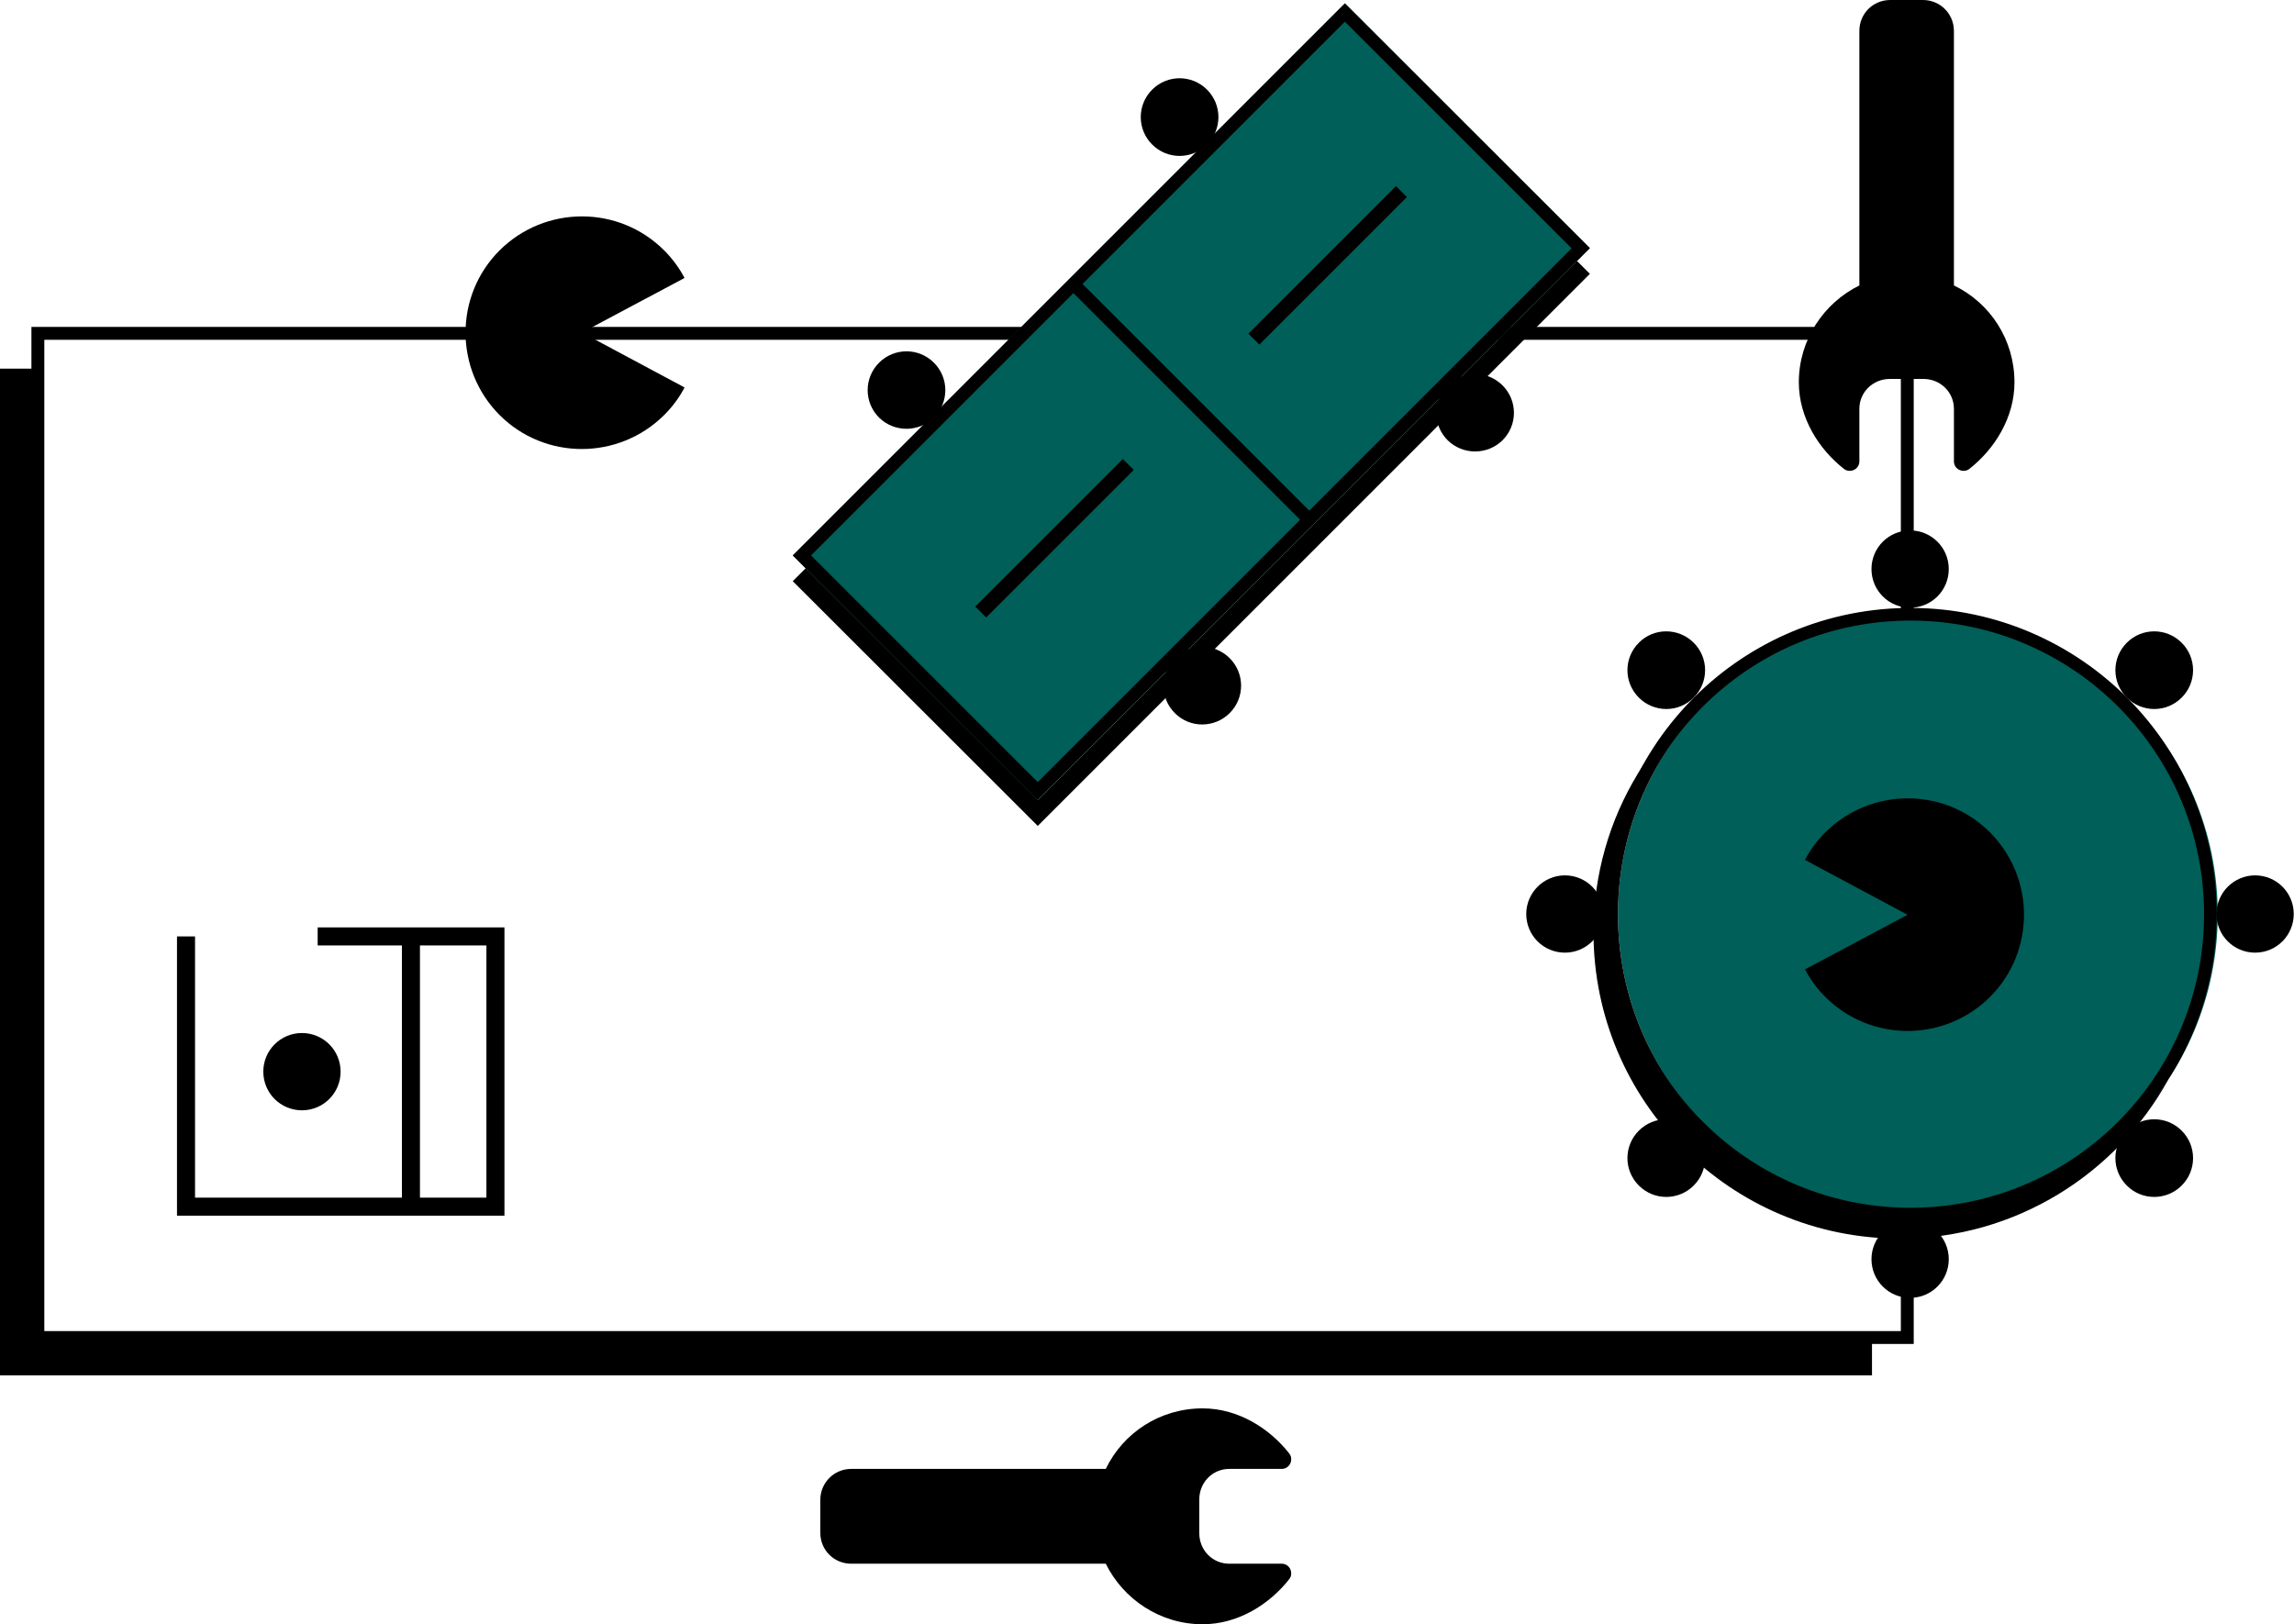 <?xml version="1.0" encoding="utf-8"?>
<!-- Generator: Adobe Illustrator 25.3.1, SVG Export Plug-In . SVG Version: 6.00 Build 0)  -->
<svg version="1.1" xmlns="http://www.w3.org/2000/svg" xmlns:xlink="http://www.w3.org/1999/xlink" x="0px" y="0px"
	 viewBox="0 0 890.4 630.5" style="enable-background:new 0 0 890.4 630.5;" xml:space="preserve">
<style type="text/css">
	.st0{fill:none;stroke:#000000;stroke-width:5;stroke-miterlimit:10;}
	.st1{stroke:#000000;stroke-miterlimit:10;}
	.st2{fill:#005F58;}
	.st3{fill:none;stroke:#000000;stroke-width:7;stroke-miterlimit:10;}
	.st4{fill:none;stroke:#000000;stroke-width:4.907;stroke-miterlimit:10;}
</style>
<g id="Ebene_1">
	<g id="floor">
		<rect x="14.7" y="129.4" class="st0" width="725.6" height="389.8"/>
		<polygon class="st1" points="12.2,521.7 12.2,143.6 0.5,143.6 0.5,533.4 726.1,533.4 726.1,521.7 		"/>
	</g>
	<g id="table">
		<polygon points="402.8,310.6 312.7,220.6 307.7,225.6 402.8,320.6 617.1,106.3 612.1,101.3 		"/>
		
			<rect x="310.9" y="88.8" transform="matrix(0.707 -0.707 0.707 0.707 25.144 372.644)" class="st2" width="303.1" height="134.4"/>
		<g>
			<path d="M522,8.4l88,88L402.8,303.6l-88-88L522,8.4 M522,1.3L307.7,215.6l95,95L617.1,96.3L522,1.3L522,1.3z"/>
		</g>
		<rect x="474.9" y="100" transform="matrix(0.707 -0.707 0.707 0.707 78.112 394.567)" width="81" height="6"/>
		<rect x="368.9" y="205.9" transform="matrix(0.707 -0.707 0.707 0.707 -27.841 350.683)" width="81" height="6"/>
		<g>
			<line class="st0" x1="416.7" y1="110.3" x2="508.2" y2="201.8"/>
		</g>
		<g>
			<path d="M362.5,162.1c5.9-5.9,5.9-15.4,0-21.3c-5.9-5.9-15.4-5.9-21.3,0c-5.9,5.9-5.9,15.4,0,21.3
				C347.1,167.9,356.6,167.9,362.5,162.1"/>
			<path d="M468.5,56.1c5.9-5.9,5.9-15.4,0-21.3c-5.9-5.9-15.4-5.9-21.3,0c-5.9,5.9-5.9,15.4,0,21.3C453.1,62,462.6,62,468.5,56.1"
				/>
			<path d="M477.3,276.8c5.9-5.9,5.9-15.4,0-21.3c-5.9-5.9-15.4-5.9-21.3,0c-5.9,5.9-5.9,15.4,0,21.3
				C461.8,282.7,471.4,282.7,477.3,276.8"/>
			<path d="M583.2,170.9c5.9-5.9,5.9-15.4,0-21.3c-5.9-5.9-15.4-5.9-21.3,0c-5.9,5.9-5.9,15.4,0,21.3
				C567.8,176.7,577.3,176.7,583.2,170.9"/>
		</g>
	</g>
	<g id="box">
		<polyline class="st3" points="72.2,363.5 72.2,468.4 192.3,468.4 192.3,363.5 123.3,363.5 		"/>
		<line class="st3" x1="159.5" y1="363.3" x2="159.5" y2="468.3"/>
		<path d="M117.2,431c8.3,0,15-6.7,15-15s-6.7-15-15-15c-8.3,0-15,6.7-15,15S108.9,431,117.2,431"/>
	</g>
	<path d="M429.2,570.2h-98.8c-6.7,0-12,5.4-12,12V595c0,6.7,5.3,12,12,12h98.8c6.8,13.8,21.1,23.5,37.6,23.5
		c13.8,0,26-7.8,33.6-17.5c0.9-1.1,1-2.6,0.4-3.9c-0.6-1.3-1.9-2.1-3.3-2.1h-20.4c-6.5,0-11.6-5.3-11.6-11.8V582
		c0-6.5,5.1-11.8,11.6-11.8h20.4c1.4,0,2.7-0.8,3.3-2.1c0.6-1.3,0.5-2.8-0.4-3.9c-7.6-9.7-19.8-17.5-33.6-17.5
		C450.3,546.7,436,556.1,429.2,570.2"/>
	<path d="M758.4,110.8V12c0-6.7-5.4-12-12-12h-12.7c-6.7,0-12,5.3-12,12v98.8c-13.8,6.8-23.5,21.1-23.5,37.6
		c0,13.8,7.8,26,17.5,33.6c1.1,0.9,2.6,1,3.9,0.4c1.3-0.6,2.1-1.9,2.1-3.3v-20.4c0-6.5,5.3-11.6,11.8-11.6h13.1
		c6.5,0,11.8,5.1,11.8,11.6v20.4c0,1.4,0.8,2.7,2.1,3.3c1.3,0.6,2.8,0.5,3.9-0.4c9.7-7.6,17.5-19.8,17.5-33.6
		C781.9,131.9,772.5,117.6,758.4,110.8"/>
	<path d="M225.9,129.1l39.8-21.2c-2-3.8-4.7-7.5-7.9-10.7c-17.6-17.6-46.2-17.6-63.9,0c-17.6,17.6-17.6,46.2,0,63.9
		c17.6,17.6,46.2,17.6,63.9,0c3.2-3.2,5.9-6.8,7.9-10.7L225.9,129.1z"/>
	<g id="round-table">
		<path class="st2" d="M744.4,471.3c64.3,0,116.4-52.1,116.4-116.4c0-64.3-52.1-116.4-116.4-116.4c-64.3,0-116.4,52.1-116.4,116.4
			C628,419.2,680.1,471.3,744.4,471.3"/>
		<path d="M744.4,471.3c-64.3,0-116.4-52.1-116.4-116.4c0-40.6,20.8-76.4,52.4-97.3c-36.9,20.2-61.9,59.4-61.9,104.3
			c0,65.6,53.3,118.9,118.9,118.9c44.9,0,84.1-25.1,104.3-61.9C820.8,450.5,785.1,471.3,744.4,471.3z"/>
		
			<ellipse transform="matrix(1 -1.885801e-02 1.885801e-02 1 -6.56 14.045)" class="st4" cx="741.4" cy="354.8" rx="116.4" ry="116.4"/>
		<path d="M740.4,355.1l-39.8,21.2c2,3.8,4.7,7.5,7.9,10.7c17.6,17.6,46.2,17.6,63.9,0c17.6-17.6,17.6-46.2,0-63.9
			c-17.6-17.6-46.2-17.6-63.9,0c-3.2,3.2-5.9,6.8-7.9,10.7L740.4,355.1z"/>
		<g>
			<path d="M741.4,235.9c8.3,0,15-6.7,15-15c0-8.3-6.7-15-15-15c-8.3,0-15,6.7-15,15C726.4,229.2,733.1,235.9,741.4,235.9"/>
			<path d="M741.4,503.8c8.3,0,15-6.7,15-15s-6.7-15-15-15c-8.3,0-15,6.7-15,15S733.1,503.8,741.4,503.8"/>
			<path d="M860.3,354.8c0,8.3,6.7,15,15,15c8.3,0,15-6.7,15-15c0-8.3-6.7-15-15-15C867.1,339.8,860.3,346.5,860.3,354.8"/>
			<path d="M592.4,354.8c0,8.3,6.7,15,15,15c8.3,0,15-6.7,15-15c0-8.3-6.7-15-15-15C599.2,339.8,592.4,346.5,592.4,354.8"/>
			<path d="M825.5,270.8c5.9,5.9,15.4,5.9,21.3,0c5.9-5.9,5.9-15.4,0-21.3c-5.9-5.9-15.4-5.9-21.3,0
				C819.6,255.4,819.6,264.9,825.5,270.8"/>
			<path d="M636.1,460.2c5.9,5.9,15.4,5.9,21.3,0c5.9-5.9,5.9-15.4,0-21.3c-5.9-5.9-15.4-5.9-21.3,0
				C630.2,444.8,630.2,454.3,636.1,460.2"/>
			<path d="M825.5,438.9c-5.9,5.9-5.9,15.4,0,21.3c5.9,5.9,15.4,5.9,21.3,0c5.9-5.9,5.9-15.4,0-21.3
				C840.9,433,831.4,433,825.5,438.9"/>
			<path d="M636.1,249.5c-5.9,5.9-5.9,15.4,0,21.3c5.9,5.9,15.4,5.9,21.3,0c5.9-5.9,5.9-15.4,0-21.3
				C651.5,243.6,641.9,243.6,636.1,249.5"/>
		</g>
	</g>
</g>
<g id="Ebene_2">
</g>
</svg>
